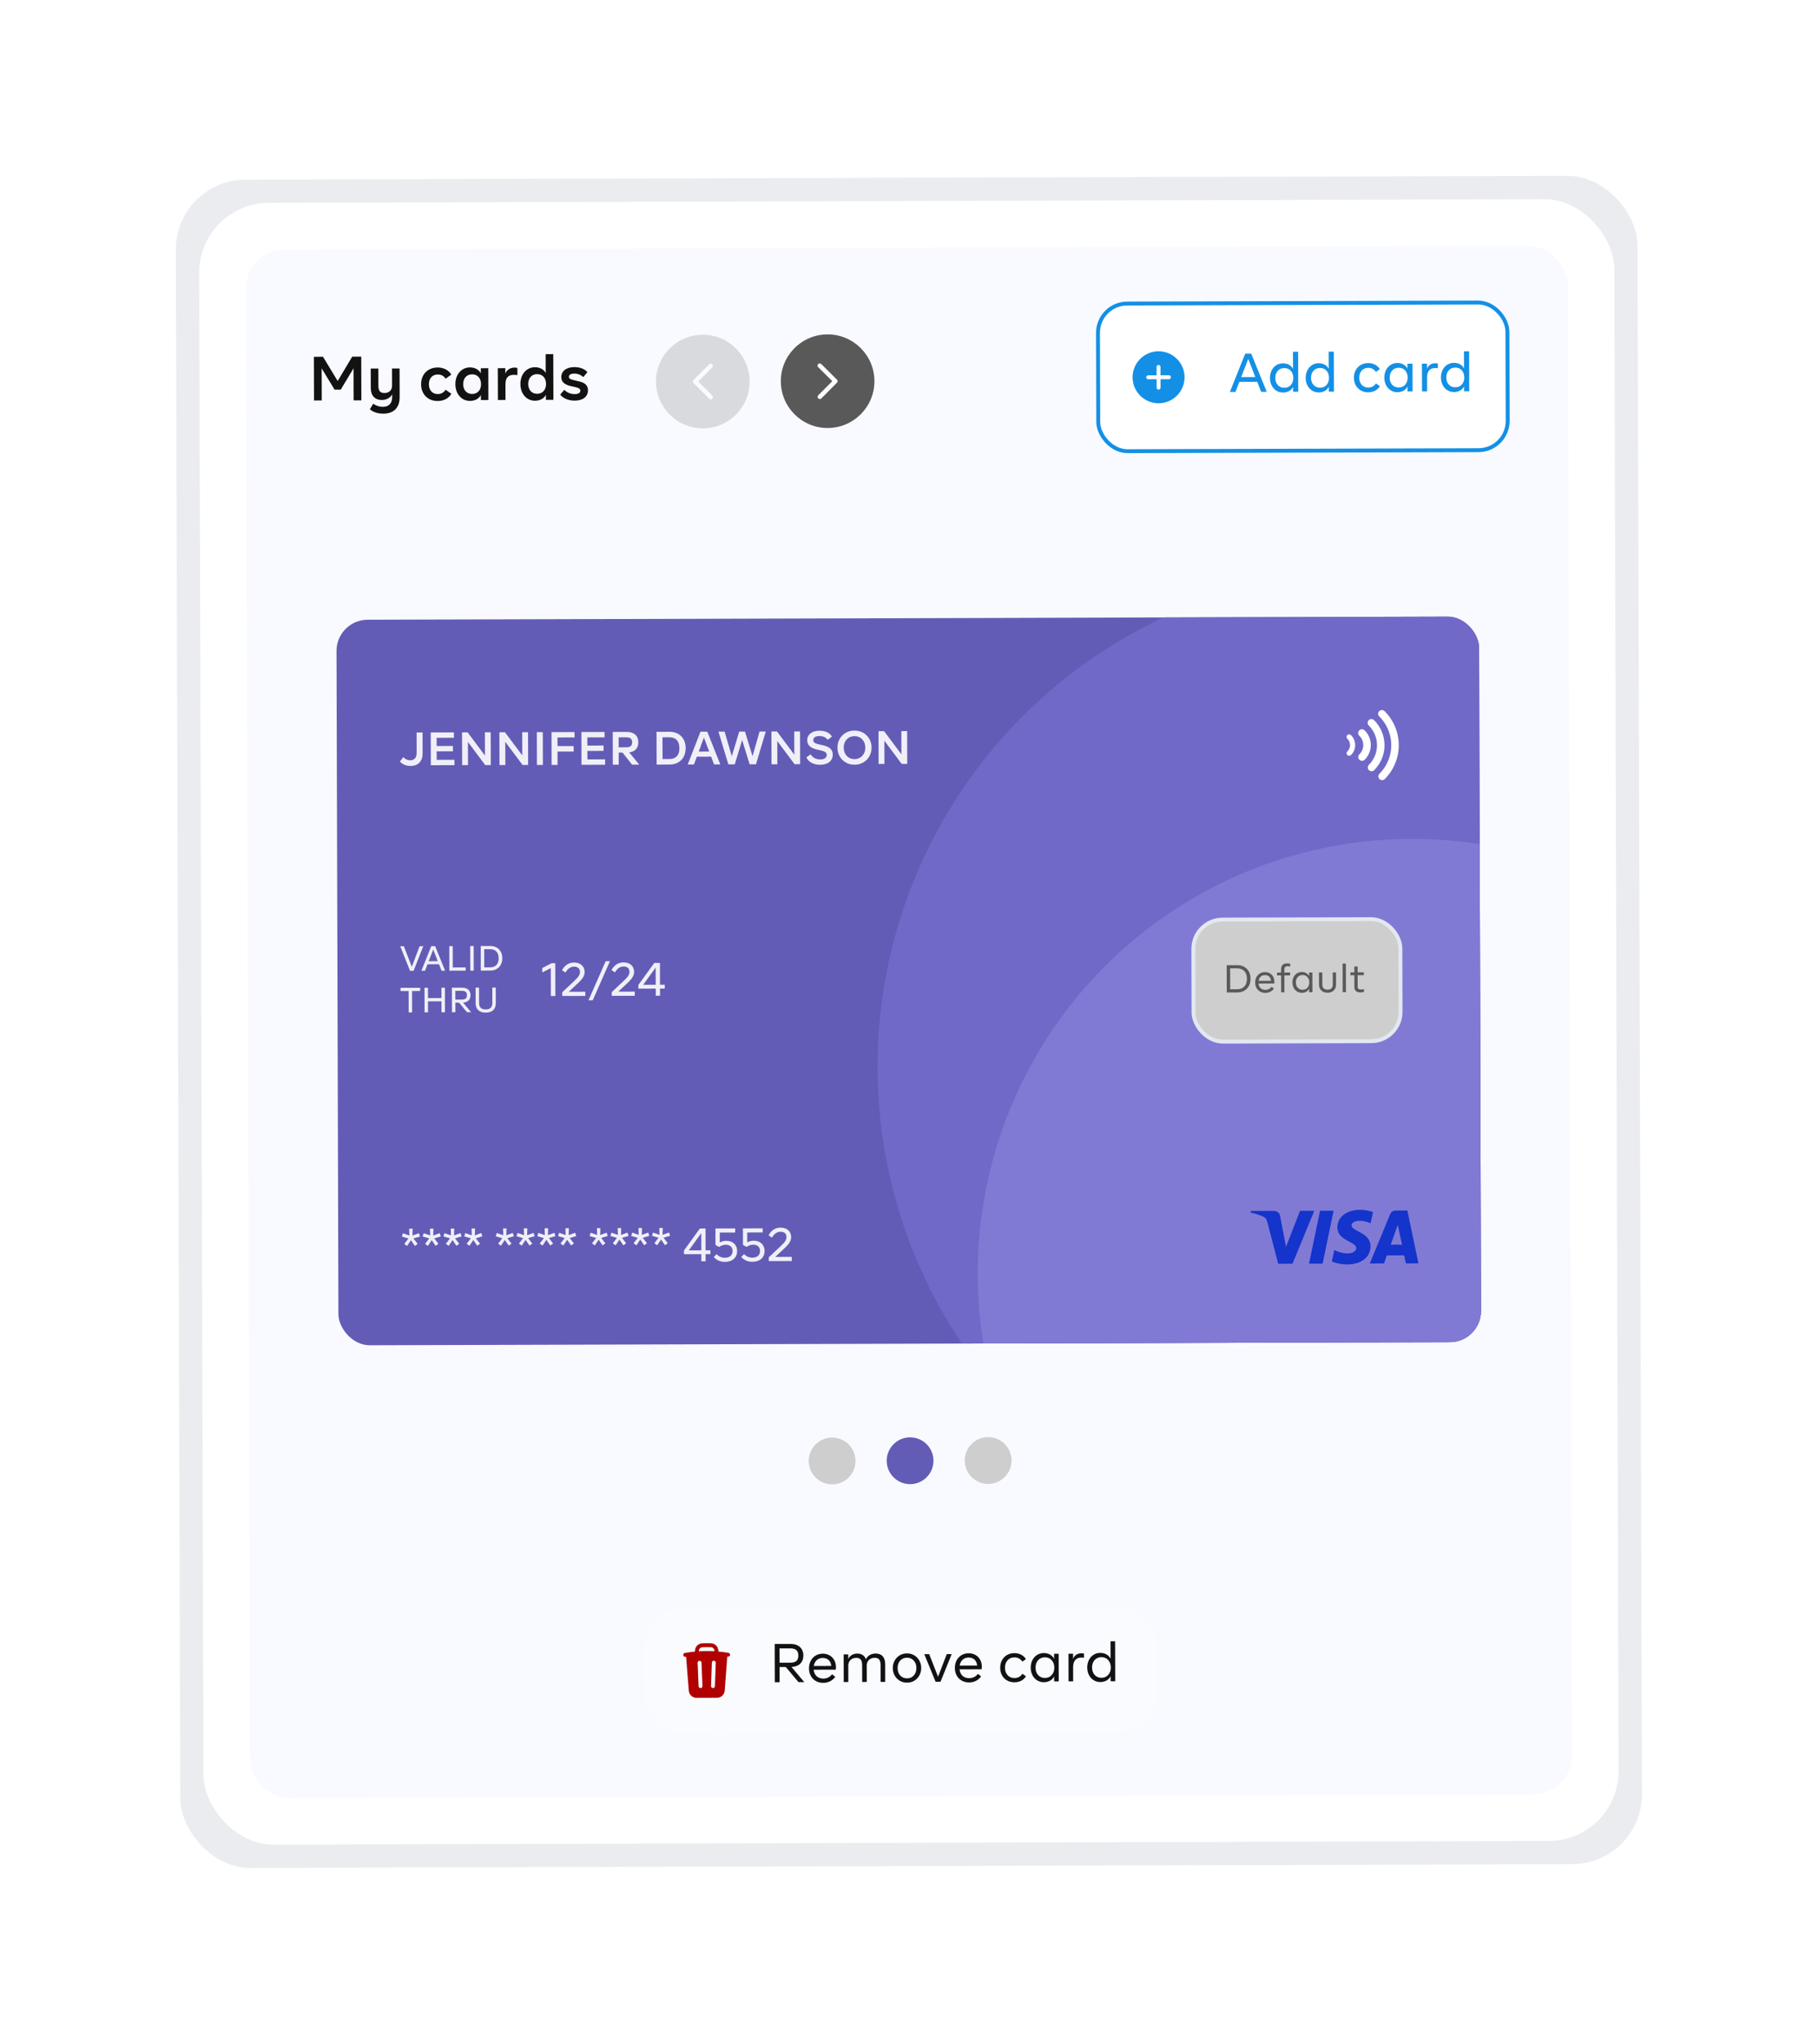 <svg width="306" height="344" viewBox="0 0 306 344" fill="none" xmlns="http://www.w3.org/2000/svg">
<g filter="url(#filter0_d_4885_4705)">
<rect x="29.562" y="11.052" width="246.026" height="284.096" rx="11.756" transform="rotate(-0.164 29.562 11.052)" fill="#EAECF0"/>
<rect x="33.492" y="14.959" width="238.188" height="276.259" rx="11.756" transform="rotate(-0.164 33.492 14.959)" fill="white"/>
<g clip-path="url(#clip0_4885_4705)">
<rect x="41.352" y="22.774" width="222.514" height="260.584" rx="6.564" transform="rotate(-0.164 41.352 22.774)" fill="#F9FAFF"/>
<path d="M59.281 40.812L60.804 40.807L60.825 48.159L59.523 48.163L59.508 42.764L57.354 46.352L56.315 46.355L54.141 42.78L54.156 48.178L52.854 48.181L52.833 40.83L54.366 40.826L56.836 44.904L59.281 40.812ZM65.983 42.798L67.254 42.795L67.267 47.605C67.272 49.401 66.278 50.391 64.513 50.396C63.6 50.398 62.759 50.128 62.253 49.657L62.828 48.72C63.281 49.065 63.859 49.253 64.436 49.251C65.434 49.248 66.01 48.669 66.007 47.608L66.006 47.146C65.703 47.735 65.053 48.094 64.265 48.096C63.12 48.1 62.415 47.377 62.411 46.085L62.402 42.809L63.683 42.805L63.691 45.756C63.694 46.565 64.02 46.931 64.703 46.929C65.491 46.927 65.993 46.443 65.991 45.676L65.983 42.798ZM70.876 45.462C70.871 43.803 71.992 42.634 73.651 42.629C74.669 42.627 75.511 43.076 75.965 43.831L75.001 44.516C74.695 44.044 74.263 43.804 73.686 43.806C72.772 43.808 72.186 44.45 72.189 45.459C72.192 46.456 72.781 47.106 73.695 47.103C74.241 47.102 74.703 46.848 75.006 46.375L75.974 47.055C75.525 47.823 74.686 48.266 73.667 48.269C72.008 48.274 70.881 47.111 70.876 45.462ZM80.927 42.756L82.187 42.752L82.203 48.098L80.942 48.101L80.94 47.251C80.637 47.882 79.924 48.251 79.115 48.254C77.698 48.258 76.655 47.095 76.65 45.446C76.645 43.787 77.682 42.618 79.099 42.614C79.908 42.611 80.623 42.988 80.93 43.617L80.927 42.756ZM80.966 45.434C80.963 44.436 80.373 43.776 79.46 43.779C78.546 43.781 77.96 44.444 77.963 45.442C77.966 46.419 78.555 47.089 79.469 47.087C80.383 47.084 80.969 46.41 80.966 45.434ZM87.086 42.717L87.089 43.914C86.869 43.883 86.669 43.863 86.501 43.864C85.545 43.866 85.074 44.361 85.077 45.453L85.085 48.089L83.804 48.093L83.788 42.748L85.049 42.744L85.051 43.637C85.312 43.016 85.899 42.647 86.624 42.645C86.792 42.644 86.949 42.665 87.086 42.717ZM91.843 40.383L93.124 40.379L93.146 48.066L91.885 48.07L91.883 47.219C91.58 47.85 90.867 48.22 90.059 48.222C88.641 48.226 87.598 47.063 87.593 45.415C87.588 43.755 88.625 42.587 90.043 42.583C90.841 42.58 91.524 42.946 91.852 43.544L91.843 40.383ZM91.909 45.402C91.907 44.405 91.317 43.745 90.403 43.747C89.489 43.75 88.903 44.413 88.906 45.411C88.909 46.388 89.499 47.058 90.412 47.056C91.326 47.053 91.912 46.379 91.909 45.402ZM94.293 47.191L94.983 46.381C95.405 46.842 96.057 47.113 96.739 47.111C97.338 47.109 97.684 46.888 97.683 46.541C97.682 46.258 97.472 46.08 96.936 45.955L96.063 45.758C94.97 45.509 94.475 45.006 94.473 44.25C94.47 43.242 95.319 42.568 96.674 42.564C97.609 42.561 98.408 42.874 98.871 43.408L98.191 44.24C97.738 43.852 97.223 43.654 96.645 43.656C96.057 43.658 95.753 43.868 95.754 44.205C95.755 44.467 95.955 44.614 96.502 44.738L97.426 44.956C98.519 45.194 98.962 45.687 98.964 46.453C98.967 47.535 98.129 48.199 96.732 48.203C95.682 48.206 94.788 47.82 94.293 47.191Z" fill="#121212"/>
<g opacity="0.2">
<circle cx="118.298" cy="44.994" r="7.877" transform="rotate(-0.164 118.298 44.994)" fill="#595959"/>
<path d="M119.61 42.365L116.992 44.998L119.625 47.616" stroke="white" stroke-width="0.738" stroke-linecap="round" stroke-linejoin="round"/>
</g>
<circle cx="7.877" cy="7.877" r="7.877" transform="matrix(-1 0.003 0.003 1 147.156 37.035)" fill="#595959"/>
<path d="M137.976 42.313L140.609 44.931L137.991 47.564" stroke="white" stroke-width="0.738" stroke-linecap="round" stroke-linejoin="round"/>
<rect x="184.798" y="31.881" width="68.912" height="24.846" rx="4.923" transform="rotate(-0.164 184.798 31.881)" fill="white"/>
<rect x="184.798" y="31.881" width="68.912" height="24.846" rx="4.923" transform="rotate(-0.164 184.798 31.881)" stroke="#1390E6" stroke-width="0.656"/>
<g clip-path="url(#clip1_4885_4705)">
<path d="M194.993 39.899C192.582 39.906 190.623 41.877 190.63 44.288C190.637 46.699 192.607 48.658 195.018 48.651C197.429 48.644 199.388 46.674 199.381 44.263C199.375 41.852 197.404 39.892 194.993 39.899ZM196.757 44.599L195.335 44.602L195.339 46.025C195.339 46.204 195.191 46.353 195.012 46.354C194.832 46.354 194.683 46.206 194.682 46.027L194.678 44.604L193.256 44.608C193.077 44.609 192.928 44.461 192.927 44.281C192.927 44.102 193.075 43.953 193.254 43.952L194.676 43.948L194.672 42.526C194.672 42.346 194.82 42.197 195 42.197C195.179 42.196 195.328 42.345 195.329 42.524L195.333 43.946L196.755 43.942C196.934 43.942 197.084 44.09 197.084 44.269C197.085 44.449 196.936 44.598 196.757 44.599Z" fill="#1390E6"/>
</g>
<path d="M212.275 46.726L211.608 45.037L208.603 45.045L207.947 46.738L207.009 46.741L209.591 40.301L210.602 40.298L213.212 46.723L212.275 46.726ZM208.914 44.245L211.294 44.238L210.099 41.182L208.914 44.245ZM217.632 39.984L218.496 39.981L218.515 46.708L217.651 46.711L217.649 45.883C217.384 46.472 216.724 46.842 215.961 46.844C214.702 46.848 213.762 45.83 213.758 44.397C213.754 42.954 214.688 41.931 215.947 41.928C216.71 41.925 217.372 42.291 217.64 42.879L217.632 39.984ZM217.682 44.386C217.679 43.402 217.079 42.724 216.17 42.727C215.719 42.728 215.352 42.885 215.068 43.198C214.794 43.502 214.657 43.907 214.658 44.394C214.66 44.881 214.799 45.276 215.075 45.588C215.361 45.89 215.729 46.045 216.179 46.044C216.629 46.043 216.997 45.885 217.271 45.581C217.546 45.268 217.683 44.873 217.682 44.386ZM223.645 39.967L224.509 39.964L224.528 46.691L223.664 46.693L223.662 45.866C223.397 46.455 222.736 46.825 221.974 46.827C220.715 46.83 219.774 45.813 219.77 44.38C219.766 42.937 220.701 41.914 221.959 41.91C222.722 41.908 223.385 42.274 223.653 42.861L223.645 39.967ZM223.694 44.368C223.691 43.385 223.092 42.707 222.182 42.709C221.732 42.711 221.365 42.868 221.081 43.181C220.806 43.485 220.669 43.89 220.671 44.377C220.672 44.864 220.811 45.259 221.088 45.57C221.373 45.873 221.741 46.028 222.192 46.027C222.642 46.025 223.009 45.868 223.284 45.564C223.559 45.251 223.695 44.855 223.694 44.368ZM227.883 44.356C227.879 42.932 228.859 41.891 230.283 41.887C231.138 41.884 231.856 42.259 232.253 42.91L231.583 43.372C231.297 42.931 230.846 42.685 230.295 42.686C229.385 42.689 228.78 43.361 228.783 44.354C228.786 45.346 229.394 46.006 230.304 46.004C230.856 46.002 231.305 45.762 231.589 45.311L232.261 45.777C231.868 46.431 231.152 46.801 230.297 46.803C228.873 46.807 227.887 45.772 227.883 44.356ZM236.887 41.996L237.751 41.994L237.764 46.653L236.901 46.656L236.898 45.828C236.633 46.417 235.982 46.787 235.219 46.789C233.951 46.793 233.011 45.775 233.007 44.342C233.003 42.899 233.937 41.876 235.205 41.873C235.968 41.87 236.621 42.236 236.89 42.824L236.887 41.996ZM236.931 44.331C236.928 43.347 236.329 42.669 235.419 42.672C234.969 42.673 234.601 42.83 234.318 43.143C234.043 43.447 233.906 43.852 233.907 44.339C233.909 44.826 234.048 45.221 234.324 45.533C234.61 45.835 234.978 45.99 235.428 45.989C235.879 45.988 236.246 45.83 236.521 45.526C236.795 45.213 236.932 44.818 236.931 44.331ZM242.018 41.973L242.02 42.754C241.891 42.727 241.744 42.718 241.588 42.718C240.696 42.721 240.202 43.228 240.205 44.284L240.211 46.646L239.348 46.648L239.334 41.989L240.198 41.987L240.201 42.823C240.419 42.244 240.933 41.911 241.604 41.91C241.76 41.909 241.898 41.927 242.018 41.973ZM246.412 39.902L247.276 39.899L247.295 46.626L246.431 46.628L246.429 45.801C246.164 46.39 245.503 46.76 244.74 46.762C243.482 46.765 242.541 45.748 242.537 44.315C242.533 42.872 243.467 41.849 244.726 41.846C245.489 41.843 246.152 42.209 246.42 42.796L246.412 39.902ZM246.461 44.303C246.458 43.32 245.859 42.642 244.949 42.644C244.499 42.646 244.132 42.803 243.848 43.116C243.573 43.42 243.436 43.825 243.438 44.312C243.439 44.799 243.578 45.194 243.855 45.505C244.14 45.808 244.508 45.963 244.959 45.962C245.409 45.96 245.776 45.803 246.051 45.499C246.326 45.186 246.462 44.79 246.461 44.303Z" fill="#1390E6"/>
<rect x="108.422" y="251.297" width="86.255" height="21.251" rx="6.564" transform="rotate(-0.164 108.422 251.297)" fill="#F9FBFF"/>
<path fill-rule="evenodd" clip-rule="evenodd" d="M120.911 258.595L120.911 258.694C121.48 258.745 122.046 258.818 122.609 258.913C122.652 258.921 122.692 258.936 122.729 258.959C122.765 258.982 122.797 259.012 122.822 259.047C122.847 259.082 122.864 259.122 122.874 259.164C122.884 259.206 122.885 259.25 122.877 259.292C122.87 259.335 122.855 259.375 122.832 259.412C122.809 259.448 122.779 259.48 122.744 259.505C122.709 259.53 122.669 259.547 122.627 259.557C122.585 259.567 122.541 259.568 122.499 259.561L122.407 259.545L121.984 265.266C121.96 265.596 121.812 265.904 121.57 266.13C121.327 266.355 121.009 266.481 120.679 266.482L117.251 266.492C116.92 266.493 116.601 266.369 116.358 266.145C116.115 265.921 115.965 265.613 115.939 265.283L115.482 259.565L115.391 259.581C115.348 259.588 115.305 259.587 115.263 259.578C115.221 259.569 115.181 259.551 115.145 259.526C115.074 259.477 115.026 259.4 115.011 259.315C114.995 259.229 115.015 259.141 115.065 259.069C115.115 258.998 115.191 258.95 115.277 258.934C115.839 258.835 116.405 258.759 116.973 258.706L116.973 258.606C116.971 257.922 117.5 257.336 118.201 257.311C118.693 257.294 119.184 257.293 119.676 257.307C120.377 257.327 120.909 257.911 120.911 258.595ZM118.224 257.967C118.702 257.951 119.179 257.949 119.657 257.963C119.986 257.973 120.254 258.249 120.255 258.597L120.255 258.646C119.38 258.596 118.504 258.598 117.629 258.654L117.629 258.604C117.628 258.257 117.894 257.979 118.224 257.967ZM118.076 260.569C118.075 260.526 118.064 260.484 118.046 260.445C118.028 260.405 118.002 260.37 117.971 260.341C117.939 260.312 117.902 260.289 117.861 260.274C117.821 260.26 117.778 260.253 117.735 260.255C117.692 260.256 117.649 260.267 117.61 260.285C117.571 260.303 117.536 260.329 117.507 260.36C117.477 260.392 117.455 260.429 117.44 260.47C117.425 260.51 117.418 260.553 117.42 260.596L117.583 264.534C117.587 264.621 117.625 264.703 117.689 264.762C117.721 264.791 117.758 264.814 117.798 264.829C117.839 264.844 117.882 264.85 117.925 264.849C117.968 264.847 118.01 264.837 118.049 264.818C118.088 264.8 118.123 264.775 118.153 264.743C118.182 264.711 118.204 264.674 118.219 264.634C118.234 264.593 118.241 264.55 118.239 264.507L118.076 260.569ZM120.474 260.588C120.478 260.544 120.472 260.5 120.457 260.458C120.443 260.416 120.421 260.378 120.391 260.345C120.362 260.312 120.326 260.286 120.286 260.267C120.246 260.249 120.203 260.238 120.159 260.237C120.115 260.235 120.071 260.242 120.03 260.258C119.989 260.274 119.951 260.298 119.919 260.328C119.888 260.359 119.862 260.396 119.845 260.436C119.828 260.477 119.819 260.52 119.819 260.564L119.678 264.503C119.675 264.59 119.707 264.675 119.766 264.738C119.825 264.802 119.908 264.84 119.995 264.843C120.082 264.846 120.167 264.814 120.23 264.755C120.294 264.696 120.332 264.613 120.335 264.526L120.474 260.588Z" fill="#B00000"/>
<path d="M134.402 263.848L132.263 261.299L131.215 261.302L131.223 263.857L130.414 263.859L130.396 257.427L133.06 257.419C134.411 257.415 135.213 258.157 135.216 259.37C135.22 260.519 134.487 261.229 133.228 261.297L135.376 263.845L134.402 263.848ZM131.206 258.169L131.213 260.576L133.005 260.571C133.97 260.569 134.373 260.191 134.371 259.373C134.369 258.555 133.954 258.161 132.998 258.164L131.206 258.169ZM140.679 261.744L136.958 261.755C137.043 262.683 137.67 263.25 138.579 263.248C139.177 263.246 139.672 263.006 140.057 262.518L140.582 262.957C140.133 263.593 139.418 263.962 138.563 263.965C137.157 263.969 136.171 262.97 136.167 261.527C136.163 260.103 137.115 259.062 138.485 259.058C139.78 259.054 140.702 259.98 140.706 261.33C140.706 261.468 140.697 261.606 140.679 261.744ZM136.974 261.13L139.915 261.121C139.839 260.267 139.295 259.772 138.487 259.775C137.669 259.777 137.11 260.293 136.974 261.13ZM148.99 260.811L148.998 263.806L148.226 263.808L148.218 260.997C148.216 260.124 147.921 259.748 147.231 259.75C146.432 259.752 145.882 260.268 145.884 261.049L145.892 263.815L145.12 263.817L145.112 261.005C145.11 260.132 144.815 259.756 144.125 259.758C143.326 259.761 142.776 260.277 142.778 261.058L142.786 263.824L142.014 263.826L142.001 259.176L142.773 259.174L142.775 259.955C143.031 259.376 143.6 259.043 144.307 259.041C145.015 259.039 145.53 259.378 145.753 260.002C145.999 259.413 146.614 259.035 147.395 259.032C148.424 259.029 148.986 259.671 148.99 260.811ZM150.274 261.478C150.252 260.164 151.25 258.994 152.656 259.017C154.062 258.986 155.067 260.15 155.052 261.464C155.074 262.778 154.076 263.948 152.67 263.924C151.264 263.956 150.259 262.792 150.274 261.478ZM154.244 261.466C154.242 260.961 154.094 260.539 153.799 260.218C153.513 259.897 153.127 259.733 152.658 259.734C152.189 259.735 151.804 259.902 151.511 260.224C151.227 260.547 151.081 260.97 151.083 261.475C151.084 261.981 151.232 262.403 151.518 262.724C151.813 263.045 152.199 263.209 152.668 263.208C153.137 263.206 153.522 263.04 153.806 262.717C154.099 262.395 154.245 261.972 154.244 261.466ZM159.358 259.127L160.185 259.124L158.305 263.78L157.478 263.782L155.572 259.138L156.399 259.135L157.889 262.935L159.358 259.127ZM165.232 261.674L161.511 261.684C161.596 262.612 162.222 263.18 163.132 263.178C163.729 263.176 164.225 262.936 164.61 262.448L165.135 262.887C164.686 263.522 163.97 263.892 163.116 263.895C161.71 263.899 160.724 262.9 160.72 261.457C160.716 260.033 161.668 258.992 163.037 258.988C164.333 258.984 165.255 259.909 165.259 261.26C165.259 261.398 165.25 261.536 165.232 261.674ZM161.527 261.06L164.468 261.051C164.392 260.197 163.848 259.702 163.04 259.704C162.222 259.707 161.663 260.223 161.527 261.06ZM168.347 261.426C168.343 260.011 169.314 258.97 170.73 258.966C171.584 258.963 172.284 259.32 172.681 259.971L172.075 260.395C171.789 259.927 171.32 259.681 170.741 259.682C170.272 259.684 169.887 259.841 169.594 260.163C169.3 260.486 169.155 260.9 169.156 261.424C169.158 261.947 169.306 262.361 169.601 262.681C169.896 263.002 170.282 263.157 170.751 263.156C171.33 263.154 171.798 262.905 172.081 262.435L172.689 262.856C172.296 263.51 171.598 263.87 170.744 263.873C169.329 263.877 168.351 262.841 168.347 261.426ZM177.416 259.075L178.188 259.073L178.201 263.723L177.429 263.725L177.427 262.87C177.162 263.468 176.492 263.856 175.711 263.859C174.434 263.862 173.494 262.845 173.49 261.411C173.485 259.978 174.42 258.955 175.697 258.951C176.478 258.949 177.15 259.333 177.418 259.93L177.416 259.075ZM177.459 261.4C177.458 260.895 177.31 260.472 177.015 260.151C176.729 259.831 176.342 259.666 175.874 259.668C175.405 259.669 175.02 259.836 174.727 260.158C174.443 260.48 174.297 260.904 174.298 261.409C174.3 261.914 174.448 262.337 174.734 262.658C175.029 262.978 175.415 263.143 175.884 263.141C176.352 263.14 176.738 262.973 177.022 262.651C177.315 262.329 177.461 261.905 177.459 261.4ZM182.454 259.052L182.456 259.732C182.318 259.714 182.189 259.705 182.051 259.705C181.142 259.708 180.619 260.242 180.623 261.336L180.629 263.716L179.857 263.718L179.844 259.068L180.616 259.066L180.619 259.939C180.828 259.341 181.342 258.99 182.031 258.988C182.187 258.988 182.334 259.006 182.454 259.052ZM186.922 256.971L187.694 256.969L187.714 263.696L186.942 263.698L186.939 262.843C186.656 263.441 185.995 263.829 185.214 263.831C183.946 263.835 183.006 262.818 183.002 261.384C182.998 259.951 183.932 258.928 185.2 258.924C185.981 258.922 186.644 259.306 186.931 259.903L186.922 256.971ZM186.972 261.373C186.97 260.867 186.822 260.445 186.527 260.124C186.241 259.803 185.855 259.639 185.386 259.641C184.918 259.642 184.532 259.808 184.239 260.131C183.955 260.453 183.809 260.876 183.811 261.382C183.812 261.887 183.96 262.31 184.246 262.63C184.541 262.951 184.927 263.115 185.396 263.114C185.865 263.113 186.25 262.946 186.534 262.624C186.827 262.301 186.973 261.878 186.972 261.373Z" fill="#121212"/>
<g clip-path="url(#clip2_4885_4705)">
<g clip-path="url(#clip3_4885_4705)">
<rect x="56.625" y="85.087" width="192.321" height="122.087" rx="5.251" transform="rotate(-0.164 56.625 85.087)" fill="#635CB6"/>
<circle cx="231.165" cy="160.312" r="83.458" transform="rotate(-0.164 231.165 160.312)" fill="#7069C7"/>
<circle cx="237.715" cy="195.094" r="73.147" transform="rotate(-0.164 237.715 195.094)" fill="#817AD4"/>
<path opacity="0.9" d="M67.314 108.918L67.887 108.199C68.227 108.553 68.613 108.725 69.054 108.724C69.724 108.722 70.132 108.287 70.13 107.507L70.12 104.05L71.12 104.047L71.13 107.583C71.132 108.237 70.953 108.75 70.591 109.121C70.23 109.492 69.734 109.675 69.112 109.676C68.364 109.679 67.717 109.413 67.314 108.918ZM73.505 108.648L76.49 108.639L76.493 109.545L72.515 109.556L72.499 104.043L76.398 104.032L76.401 104.938L73.494 104.946L73.498 106.324L76.231 106.316L76.234 107.214L73.501 107.222L73.505 108.648ZM81.614 104.017L82.591 104.014L82.606 109.528L81.669 109.53L78.759 105.632L78.77 109.539L77.786 109.541L77.77 104.028L78.707 104.025L81.625 107.924L81.614 104.017ZM87.9 103.999L88.877 103.996L88.892 109.51L87.955 109.512L85.045 105.614L85.057 109.521L84.072 109.523L84.056 104.01L84.994 104.007L87.911 107.906L87.9 103.999ZM90.374 109.505L90.358 103.992L91.359 103.989L91.374 109.503L90.374 109.505ZM96.707 104.879L93.832 104.888L93.836 106.337L96.553 106.329L96.556 107.251L93.838 107.259L93.845 109.495L92.844 109.498L92.829 103.985L96.704 103.974L96.707 104.879ZM98.867 108.575L101.852 108.567L101.855 109.473L97.877 109.484L97.861 103.97L101.76 103.959L101.763 104.865L98.856 104.873L98.86 106.252L101.593 106.244L101.596 107.142L98.863 107.15L98.867 108.575ZM106.393 109.46L104.78 107.424L104.134 107.426L104.14 109.466L103.148 109.469L103.132 103.955L105.471 103.949C106.732 103.945 107.434 104.589 107.438 105.699C107.44 106.676 106.907 107.268 105.907 107.397L107.59 109.456L106.393 109.46ZM104.127 104.866L104.132 106.544L105.408 106.54C106.101 106.538 106.4 106.277 106.398 105.702C106.396 105.112 106.096 104.861 105.403 104.862L104.127 104.866ZM115.404 106.677C115.409 108.394 114.293 109.437 112.694 109.442L110.52 109.448L110.505 103.934L112.679 103.928C114.277 103.923 115.399 104.96 115.404 106.677ZM114.356 106.68C114.353 105.491 113.745 104.854 112.681 104.857L111.508 104.861L111.518 108.516L112.692 108.512C113.755 108.509 114.36 107.869 114.356 106.68ZM120.189 109.42L119.697 108.114L117.287 108.121L116.802 109.43L115.755 109.433L117.905 103.913L119.047 103.91L121.237 109.417L120.189 109.42ZM117.607 107.261L119.372 107.256L118.483 104.896L117.607 107.261ZM127.85 103.885L128.89 103.882L127.244 109.4L126.18 109.403L124.916 105.319L123.668 109.41L122.596 109.413L120.927 103.904L121.966 103.901L123.175 108.049L124.424 103.894L125.393 103.892L126.665 108.039L127.85 103.885ZM133.684 103.868L134.661 103.865L134.676 109.379L133.739 109.381L130.829 105.483L130.84 109.39L129.856 109.393L129.84 103.879L130.777 103.876L133.695 107.775L133.684 103.868ZM135.721 108.242L136.444 107.72C136.769 108.278 137.353 108.583 138.07 108.581C138.763 108.579 139.156 108.287 139.154 107.822C139.153 107.468 138.916 107.256 138.317 107.108L137.427 106.898C136.394 106.656 135.873 106.138 135.871 105.358C135.868 104.413 136.654 103.749 137.93 103.746C138.914 103.743 139.703 104.126 140.028 104.748L139.312 105.278C139.004 104.861 138.523 104.642 137.916 104.644C137.255 104.645 136.885 104.906 136.887 105.34C136.888 105.663 137.117 105.875 137.747 106.022L138.654 106.233C139.694 106.482 140.168 106.984 140.17 107.772C140.173 108.788 139.387 109.476 138.041 109.479C136.938 109.483 136.094 109.02 135.721 108.242ZM140.96 106.604C140.932 105.021 142.172 103.702 143.819 103.729C145.465 103.693 146.713 105.004 146.694 106.588C146.722 108.179 145.481 109.482 143.835 109.463C142.189 109.491 140.941 108.195 140.96 106.604ZM145.646 106.591C145.643 105.48 144.901 104.663 143.821 104.666C142.742 104.669 142.004 105.49 142.007 106.601C142.011 107.712 142.753 108.529 143.832 108.526C144.912 108.522 145.65 107.701 145.646 106.591ZM151.712 103.816L152.688 103.814L152.704 109.327L151.767 109.33L148.857 105.431L148.868 109.338L147.884 109.341L147.868 103.827L148.805 103.825L151.723 107.723L151.712 103.816Z" fill="white"/>
<path opacity="0.9" d="M70.689 188.861L69.587 189.187L70.298 190.098L69.827 190.446L69.17 189.479L68.519 190.45L68.046 190.105L68.752 189.189L67.64 188.869L67.82 188.309L68.908 188.692L68.873 187.542L69.456 187.541L69.42 188.699L70.514 188.302L70.689 188.861ZM74.188 188.851L73.087 189.177L73.798 190.088L73.326 190.436L72.67 189.469L72.019 190.44L71.545 190.095L72.252 189.179L71.14 188.859L71.32 188.299L72.408 188.682L72.373 187.532L72.956 187.531L72.92 188.689L74.013 188.292L74.188 188.851ZM77.688 188.841L76.586 189.167L77.298 190.078L76.826 190.426L76.17 189.459L75.519 190.43L75.045 190.085L75.751 189.169L74.64 188.849L74.82 188.289L75.908 188.672L75.873 187.522L76.456 187.521L76.42 188.679L77.513 188.282L77.688 188.841ZM81.188 188.831L80.086 189.157L80.798 190.068L80.326 190.416L79.67 189.449L79.019 190.42L78.545 190.075L79.251 189.159L78.14 188.839L78.319 188.279L79.407 188.662L79.373 187.512L79.956 187.511L79.919 188.669L81.013 188.272L81.188 188.831ZM86.488 188.815L85.386 189.141L86.097 190.053L85.626 190.401L84.969 189.434L84.318 190.405L83.845 190.06L84.551 189.144L83.439 188.824L83.619 188.264L84.707 188.647L84.672 187.497L85.255 187.496L85.219 188.654L86.313 188.257L86.488 188.815ZM89.988 188.805L88.886 189.131L89.597 190.043L89.126 190.391L88.469 189.424L87.818 190.395L87.345 190.05L88.051 189.134L86.939 188.814L87.119 188.254L88.207 188.637L88.172 187.487L88.755 187.486L88.719 188.644L89.813 188.247L89.988 188.805ZM93.487 188.795L92.386 189.121L93.097 190.033L92.626 190.381L91.969 189.414L91.318 190.385L90.844 190.04L91.551 189.124L90.439 188.804L90.619 188.244L91.707 188.627L91.672 187.477L92.255 187.476L92.219 188.634L93.313 188.237L93.487 188.795ZM96.987 188.785L95.885 189.111L96.597 190.023L96.125 190.371L95.469 189.404L94.818 190.375L94.344 190.03L95.051 189.114L93.939 188.794L94.119 188.234L95.207 188.617L95.172 187.467L95.755 187.466L95.719 188.624L96.812 188.227L96.987 188.785ZM102.287 188.77L101.185 189.096L101.897 190.008L101.425 190.356L100.769 189.389L100.118 190.36L99.644 190.014L100.35 189.099L99.239 188.779L99.418 188.219L100.506 188.602L100.472 187.452L101.055 187.45L101.018 188.608L102.112 188.211L102.287 188.77ZM105.787 188.76L104.685 189.086L105.397 189.998L104.925 190.346L104.268 189.379L103.618 190.35L103.144 190.004L103.85 189.089L102.739 188.769L102.918 188.209L104.006 188.592L103.972 187.442L104.554 187.44L104.518 188.598L105.612 188.201L105.787 188.76ZM109.287 188.75L108.185 189.076L108.896 189.988L108.425 190.336L107.768 189.369L107.117 190.34L106.644 189.994L107.35 189.079L106.239 188.759L106.418 188.199L107.506 188.582L107.471 187.432L108.054 187.43L108.018 188.588L109.112 188.191L109.287 188.75ZM112.787 188.74L111.685 189.066L112.396 189.978L111.925 190.326L111.268 189.359L110.617 190.33L110.144 189.984L110.85 189.069L109.738 188.749L109.918 188.189L111.006 188.572L110.971 187.422L111.554 187.42L111.518 188.578L112.612 188.181L112.787 188.74ZM119.566 191.178L119.568 191.824L118.765 191.827L118.768 193.024L118.051 193.026L118.048 191.829L115.126 191.837L115.124 191.207L117.799 187.513L118.752 187.51L118.763 191.181L119.566 191.178ZM115.935 191.189L118.046 191.183L118.038 188.292L115.935 191.189ZM124.071 191.292C124.074 192.402 123.273 193.121 122.028 193.125C121.272 193.127 120.641 192.861 120.143 192.327L120.599 191.837C121.033 192.253 121.483 192.433 122.011 192.432C122.83 192.429 123.309 191.995 123.307 191.302C123.305 190.64 122.879 190.247 122.154 190.249C121.752 190.251 121.375 190.378 121.037 190.623L120.429 190.278L120.421 187.505L123.745 187.496L123.747 188.189L121.148 188.196L121.153 189.874C121.459 189.676 121.821 189.581 122.231 189.58C123.31 189.577 124.068 190.228 124.071 191.292ZM128.694 191.278C128.697 192.389 127.896 193.108 126.651 193.112C125.895 193.114 125.264 192.848 124.766 192.313L125.222 191.824C125.656 192.24 126.106 192.42 126.633 192.418C127.453 192.416 127.932 191.981 127.93 191.288C127.928 190.627 127.501 190.234 126.777 190.236C126.375 190.237 125.997 190.364 125.659 190.61L125.052 190.265L125.044 187.492L128.368 187.483L128.37 188.176L125.771 188.183L125.775 189.861C126.082 189.663 126.444 189.568 126.854 189.566C127.933 189.563 128.691 190.215 128.694 191.278ZM130.492 192.289L133.272 192.281L133.274 192.982L129.399 192.993L129.397 192.363L131.4 190.483C131.777 190.127 132.036 189.843 132.17 189.622C132.311 189.401 132.381 189.18 132.38 188.952C132.379 188.385 132.015 188.055 131.409 188.057C130.787 188.059 130.299 188.391 129.947 189.053L129.363 188.661C129.794 187.817 130.501 187.366 131.391 187.364C132.455 187.361 133.157 188.005 133.16 188.934C133.162 189.525 132.88 190.053 132.133 190.749L130.492 192.289Z" fill="white"/>
<path opacity="0.9" d="M92.83 142.877L93.46 142.875L93.476 148.389L92.72 148.391L92.707 143.689L91.275 144.425L91.273 143.685L92.83 142.877ZM95.732 147.681L98.513 147.673L98.515 148.374L94.639 148.385L94.638 147.755L96.641 145.875C97.018 145.519 97.277 145.235 97.41 145.014C97.551 144.793 97.622 144.572 97.621 144.344C97.619 143.777 97.256 143.447 96.65 143.449C96.027 143.451 95.54 143.783 95.187 144.446L94.603 144.053C95.034 143.209 95.742 142.758 96.632 142.756C97.695 142.753 98.398 143.397 98.401 144.326C98.402 144.917 98.12 145.445 97.374 146.141L95.732 147.681ZM99.05 149.113L101.946 142.536L102.663 142.534L99.767 149.111L99.05 149.113ZM104.063 147.657L106.843 147.65L106.845 148.351L102.97 148.362L102.968 147.731L104.971 145.851C105.348 145.496 105.607 145.211 105.741 144.99C105.882 144.769 105.952 144.549 105.951 144.32C105.95 143.753 105.586 143.423 104.98 143.425C104.358 143.427 103.87 143.759 103.518 144.422L102.934 144.03C103.365 143.186 104.072 142.735 104.962 142.732C106.026 142.729 106.728 143.373 106.731 144.302C106.733 144.893 106.451 145.422 105.704 146.117L104.063 147.657ZM111.89 146.493L111.892 147.139L111.089 147.141L111.092 148.338L110.375 148.34L110.372 147.143L107.45 147.152L107.448 146.521L110.123 142.828L111.077 142.825L111.087 146.495L111.89 146.493ZM108.259 146.503L110.37 146.497L110.362 143.607L108.259 146.503Z" fill="white"/>
<path opacity="0.9" d="M70.632 140.006L71.241 140.004L69.622 144.144L69.008 144.146L67.366 140.015L67.974 140.014L69.313 143.46L70.632 140.006ZM74.316 144.131L73.888 143.045L71.956 143.05L71.534 144.139L70.931 144.14L72.591 140L73.241 139.999L74.919 144.129L74.316 144.131ZM72.155 142.536L73.685 142.532L72.918 140.567L72.155 142.536ZM76.21 143.588L78.372 143.582L78.374 144.119L75.632 144.127L75.621 139.992L76.2 139.99L76.21 143.588ZM79.158 144.117L79.146 139.982L79.725 139.98L79.737 144.115L79.158 144.117ZM84.544 142.034C84.547 143.316 83.711 144.104 82.511 144.107L80.928 144.112L80.916 139.977L82.5 139.972C83.699 139.969 84.54 140.752 84.544 142.034ZM83.935 142.036C83.932 141.061 83.399 140.507 82.501 140.51L81.497 140.513L81.506 143.573L82.51 143.57C83.408 143.567 83.938 143.01 83.935 142.036ZM68.786 151.147L68.775 147.549L67.417 147.553L67.415 147.015L70.712 147.006L70.713 147.543L69.354 147.547L69.365 151.145L68.786 151.147ZM74.3 146.996L74.885 146.994L74.896 151.129L74.311 151.131L74.306 149.282L72.038 149.288L72.043 151.137L71.464 151.139L71.452 147.004L72.031 147.002L72.036 148.745L74.305 148.738L74.3 146.996ZM78.602 151.118L77.274 149.51L76.648 149.511L76.653 151.124L76.074 151.126L76.062 146.99L77.787 146.986C78.667 146.983 79.194 147.46 79.196 148.258C79.198 148.996 78.745 149.446 77.948 149.502L79.299 151.116L78.602 151.118ZM76.642 147.521L76.646 148.991L77.745 148.988C78.342 148.987 78.589 148.761 78.588 148.259C78.586 147.745 78.332 147.516 77.741 147.517L76.642 147.521ZM80.06 149.626L80.052 146.979L80.631 146.977L80.639 149.571C80.641 150.291 81.014 150.651 81.758 150.649C82.503 150.647 82.874 150.285 82.872 149.564L82.864 146.971L83.443 146.969L83.451 149.616C83.454 150.608 82.817 151.189 81.76 151.192C80.703 151.195 80.063 150.618 80.06 149.626Z" fill="white"/>
<g clip-path="url(#clip4_4885_4705)">
<path fill-rule="evenodd" clip-rule="evenodd" d="M233.66 108.771C234.172 107.527 234.303 106.159 234.036 104.841C233.77 103.522 233.119 102.312 232.165 101.364C232.102 101.307 232.052 101.237 232.018 101.159C231.983 101.082 231.964 100.998 231.962 100.913C231.96 100.828 231.976 100.744 232.007 100.665C232.039 100.586 232.086 100.514 232.146 100.454C232.206 100.393 232.277 100.346 232.356 100.314C232.435 100.282 232.519 100.266 232.604 100.267C232.689 100.268 232.773 100.287 232.851 100.321C232.929 100.355 232.999 100.405 233.057 100.467C233.808 101.214 234.405 102.101 234.813 103.079C235.222 104.056 235.433 105.105 235.436 106.164C235.439 107.223 235.234 108.273 234.831 109.253C234.428 110.233 233.836 111.123 233.089 111.874C233.031 111.935 232.961 111.983 232.884 112.017C232.807 112.05 232.724 112.068 232.64 112.069C232.556 112.07 232.473 112.054 232.395 112.022C232.317 111.991 232.246 111.944 232.187 111.884C232.127 111.825 232.08 111.755 232.048 111.677C232.016 111.599 232 111.516 232 111.432C232.001 111.348 232.018 111.265 232.051 111.187C232.084 111.11 232.132 111.04 232.192 110.982C232.822 110.348 233.321 109.597 233.66 108.771ZM231.772 106.174C231.774 106.789 231.654 107.398 231.419 107.966C231.185 108.534 230.84 109.051 230.406 109.485C230.287 109.604 230.22 109.765 230.22 109.933C230.22 110.101 230.287 110.262 230.406 110.381C230.524 110.499 230.685 110.566 230.853 110.566C231.021 110.566 231.182 110.499 231.301 110.381C231.854 109.828 232.292 109.172 232.59 108.449C232.888 107.726 233.04 106.952 233.038 106.17C233.036 105.389 232.879 104.615 232.577 103.895C232.275 103.174 231.833 102.52 231.277 101.97C231.158 101.852 230.996 101.786 230.828 101.787C230.66 101.788 230.5 101.856 230.382 101.975C230.264 102.095 230.198 102.256 230.199 102.424C230.2 102.592 230.267 102.753 230.387 102.871C230.824 103.303 231.171 103.817 231.409 104.384C231.647 104.951 231.77 105.559 231.772 106.174ZM229.294 107.008C229.464 106.602 229.508 106.154 229.419 105.723C229.33 105.291 229.114 104.896 228.797 104.59C228.677 104.473 228.608 104.313 228.605 104.145C228.602 103.977 228.666 103.815 228.783 103.695C228.9 103.574 229.06 103.505 229.228 103.502C229.396 103.499 229.558 103.564 229.678 103.68C230.01 104.001 230.274 104.385 230.454 104.81C230.635 105.235 230.729 105.691 230.73 106.153C230.731 106.614 230.64 107.071 230.462 107.497C230.284 107.922 230.022 108.308 229.693 108.631C229.573 108.748 229.411 108.814 229.243 108.812C229.075 108.81 228.915 108.742 228.797 108.622C228.68 108.503 228.614 108.341 228.616 108.173C228.617 108.005 228.686 107.845 228.806 107.727C229.014 107.522 229.181 107.278 229.293 107.008L229.294 107.008Z" fill="white"/>
<path d="M227.203 105.867C227.264 106.161 227.234 106.466 227.118 106.743L227.117 106.743C227.041 106.927 226.928 107.093 226.785 107.233C226.704 107.313 226.657 107.422 226.656 107.537C226.655 107.651 226.7 107.761 226.78 107.843C226.86 107.924 226.969 107.971 227.083 107.972C227.198 107.973 227.308 107.929 227.39 107.849C227.614 107.629 227.792 107.366 227.914 107.076C228.035 106.786 228.097 106.475 228.096 106.16C228.095 105.846 228.032 105.535 227.909 105.246C227.786 104.956 227.606 104.695 227.38 104.476C227.298 104.397 227.187 104.353 227.073 104.355C226.959 104.357 226.85 104.404 226.77 104.486C226.69 104.568 226.647 104.679 226.649 104.793C226.65 104.907 226.698 105.016 226.78 105.096C226.995 105.305 227.143 105.573 227.203 105.867Z" fill="white"/>
</g>
<g clip-path="url(#clip5_4885_4705)">
<path d="M228.889 184.366C226.888 184.371 225.094 185.425 225.1 187.35C225.106 189.566 228.281 189.708 228.284 190.811C228.285 191.276 227.748 191.699 226.844 191.702C225.553 191.705 224.583 191.124 224.583 191.124L224.18 193.071C224.18 193.071 225.289 193.565 226.774 193.561C228.97 193.555 230.688 192.458 230.682 190.491C230.676 188.155 227.49 188.013 227.487 186.986C227.486 186.618 227.926 186.217 228.83 186.215C229.852 186.212 230.693 186.631 230.693 186.631L231.096 184.749C231.086 184.749 230.17 184.362 228.889 184.366ZM210.554 184.559L210.501 184.84C210.501 184.84 211.341 184.989 212.106 185.3C213.086 185.654 213.151 185.859 213.325 186.497L215.142 193.443L217.552 193.436L221.218 184.528L218.818 184.535L216.457 190.596L215.474 185.464C215.387 184.88 214.934 184.546 214.374 184.548L210.554 184.559ZM222.186 184.525L220.329 193.428L222.62 193.422L224.467 184.519L222.186 184.525ZM234.948 184.489C234.399 184.491 234.109 184.783 233.896 185.303L230.562 193.399L232.961 193.392L233.42 192.039L236.347 192.031L236.63 193.382L238.75 193.376L236.885 184.483L234.948 184.489ZM235.267 186.899L235.987 190.238L234.082 190.243L235.267 186.899Z" fill="#1434CB"/>
</g>
<rect x="200.845" y="135.545" width="34.846" height="20.533" rx="4.923" transform="rotate(-0.164 200.845 135.545)" fill="#CECECE"/>
<rect x="200.845" y="135.545" width="34.846" height="20.533" rx="4.923" transform="rotate(-0.164 200.845 135.545)" stroke="#E2E8F0" stroke-width="0.656"/>
<path d="M210.484 145.486C210.488 146.911 209.565 147.786 208.233 147.79L206.487 147.795L206.474 143.2L208.22 143.195C209.552 143.192 210.48 144.062 210.484 145.486ZM209.88 145.488C209.877 144.366 209.252 143.731 208.221 143.734L207.053 143.737L207.063 147.255L208.231 147.252C209.262 147.249 209.883 146.61 209.88 145.488ZM214.486 146.282L211.828 146.29C211.889 146.953 212.336 147.358 212.986 147.356C213.412 147.355 213.766 147.184 214.041 146.835L214.416 147.149C214.096 147.603 213.585 147.867 212.974 147.868C211.97 147.871 211.266 147.158 211.263 146.127C211.26 145.11 211.94 144.366 212.918 144.364C213.844 144.361 214.502 145.022 214.505 145.987C214.505 146.085 214.499 146.184 214.486 146.282ZM211.839 145.843L213.94 145.837C213.886 145.227 213.497 144.874 212.92 144.876C212.335 144.877 211.936 145.246 211.839 145.843ZM215.638 147.769L215.63 144.92L214.947 144.922L214.946 144.45L215.628 144.448L215.627 143.942C215.625 143.227 215.952 142.904 216.654 142.902C216.818 142.902 216.989 142.921 217.16 142.96L217.161 143.426C217.004 143.394 216.859 143.381 216.728 143.381C216.341 143.382 216.177 143.553 216.178 143.954L216.18 144.446L217.151 144.443L217.152 144.916L216.181 144.919L216.189 147.767L215.638 147.769ZM220.342 144.434L220.894 144.433L220.903 147.754L220.352 147.756L220.35 147.145C220.161 147.572 219.683 147.849 219.125 147.851C218.212 147.854 217.541 147.127 217.538 146.103C217.535 145.079 218.202 144.348 219.115 144.346C219.673 144.344 220.153 144.619 220.344 145.045L220.342 144.434ZM220.373 146.095C220.372 145.734 220.267 145.432 220.056 145.203C219.852 144.974 219.576 144.856 219.241 144.857C218.906 144.858 218.631 144.977 218.421 145.208C218.219 145.438 218.115 145.74 218.116 146.101C218.117 146.462 218.222 146.764 218.427 146.993C218.637 147.222 218.913 147.34 219.248 147.339C219.583 147.338 219.858 147.219 220.061 146.988C220.27 146.758 220.375 146.456 220.373 146.095ZM222.017 146.51L222.011 144.429L222.563 144.428L222.569 146.476C222.57 147.027 222.893 147.328 223.451 147.327C224.008 147.325 224.329 147.022 224.328 146.471L224.322 144.423L224.873 144.421L224.879 146.502C224.881 147.29 224.312 147.836 223.452 147.839C222.592 147.841 222.02 147.298 222.017 146.51ZM225.997 147.739L225.983 142.935L226.534 142.933L226.548 147.738L225.997 147.739ZM227.968 146.88L227.962 144.885L227.299 144.887L227.298 144.414L227.961 144.412L227.958 143.428L228.509 143.426L228.512 144.411L229.556 144.408L229.557 144.88L228.513 144.883L228.519 146.839C228.52 147.161 228.684 147.298 229.058 147.297C229.209 147.297 229.387 147.277 229.577 147.237L229.578 147.696C229.388 147.756 229.191 147.783 228.981 147.783C228.325 147.785 227.969 147.478 227.968 146.88Z" fill="#595959"/>
</g>
<circle cx="140.059" cy="226.628" r="3.938" transform="rotate(-0.164 140.059 226.628)" fill="#CECECE"/>
<circle cx="153.184" cy="226.59" r="3.938" transform="rotate(-0.164 153.184 226.59)" fill="#635CB6"/>
<circle cx="166.317" cy="226.553" r="3.938" transform="rotate(-0.164 166.317 226.553)" fill="#CECECE"/>
</g>
</g>
</g>
<defs>
<filter id="filter0_d_4885_4705" x="0.748" y="0.744" width="304.464" height="342.426" filterUnits="userSpaceOnUse" color-interpolation-filters="sRGB">
<feFlood flood-opacity="0" result="BackgroundImageFix"/>
<feColorMatrix in="SourceAlpha" type="matrix" values="0 0 0 0 0 0 0 0 0 0 0 0 0 0 0 0 0 0 127 0" result="hardAlpha"/>
<feMorphology radius="9.605" operator="erode" in="SourceAlpha" result="effect1_dropShadow_4885_4705"/>
<feOffset dy="19.209"/>
<feGaussianBlur stdDeviation="19.209"/>
<feColorMatrix type="matrix" values="0 0 0 0 0.063 0 0 0 0 0.093 0 0 0 0 0.157 0 0 0 0.18 0"/>
<feBlend mode="normal" in2="BackgroundImageFix" result="effect1_dropShadow_4885_4705"/>
<feBlend mode="normal" in="SourceGraphic" in2="effect1_dropShadow_4885_4705" result="shape"/>
</filter>
<clipPath id="clip0_4885_4705">
<rect x="41.352" y="22.774" width="222.514" height="260.584" rx="6.564" transform="rotate(-0.164 41.352 22.774)" fill="white"/>
</clipPath>
<clipPath id="clip1_4885_4705">
<rect width="10.502" height="10.502" fill="white" transform="translate(189.742 39.039) rotate(-0.164)"/>
</clipPath>
<clipPath id="clip2_4885_4705">
<rect width="192.321" height="145.717" fill="white" transform="translate(56.625 85.087) rotate(-0.164)"/>
</clipPath>
<clipPath id="clip3_4885_4705">
<rect x="56.625" y="85.087" width="192.321" height="122.087" rx="5.251" transform="rotate(-0.164 56.625 85.087)" fill="white"/>
</clipPath>
<clipPath id="clip4_4885_4705">
<rect width="11.815" height="11.815" fill="white" transform="matrix(-0.003 -1 -1 0.003 236.523 112.068)"/>
</clipPath>
<clipPath id="clip5_4885_4705">
<rect width="28.224" height="9.189" fill="white" transform="translate(210.5 184.418) rotate(-0.164)"/>
</clipPath>
</defs>
</svg>
